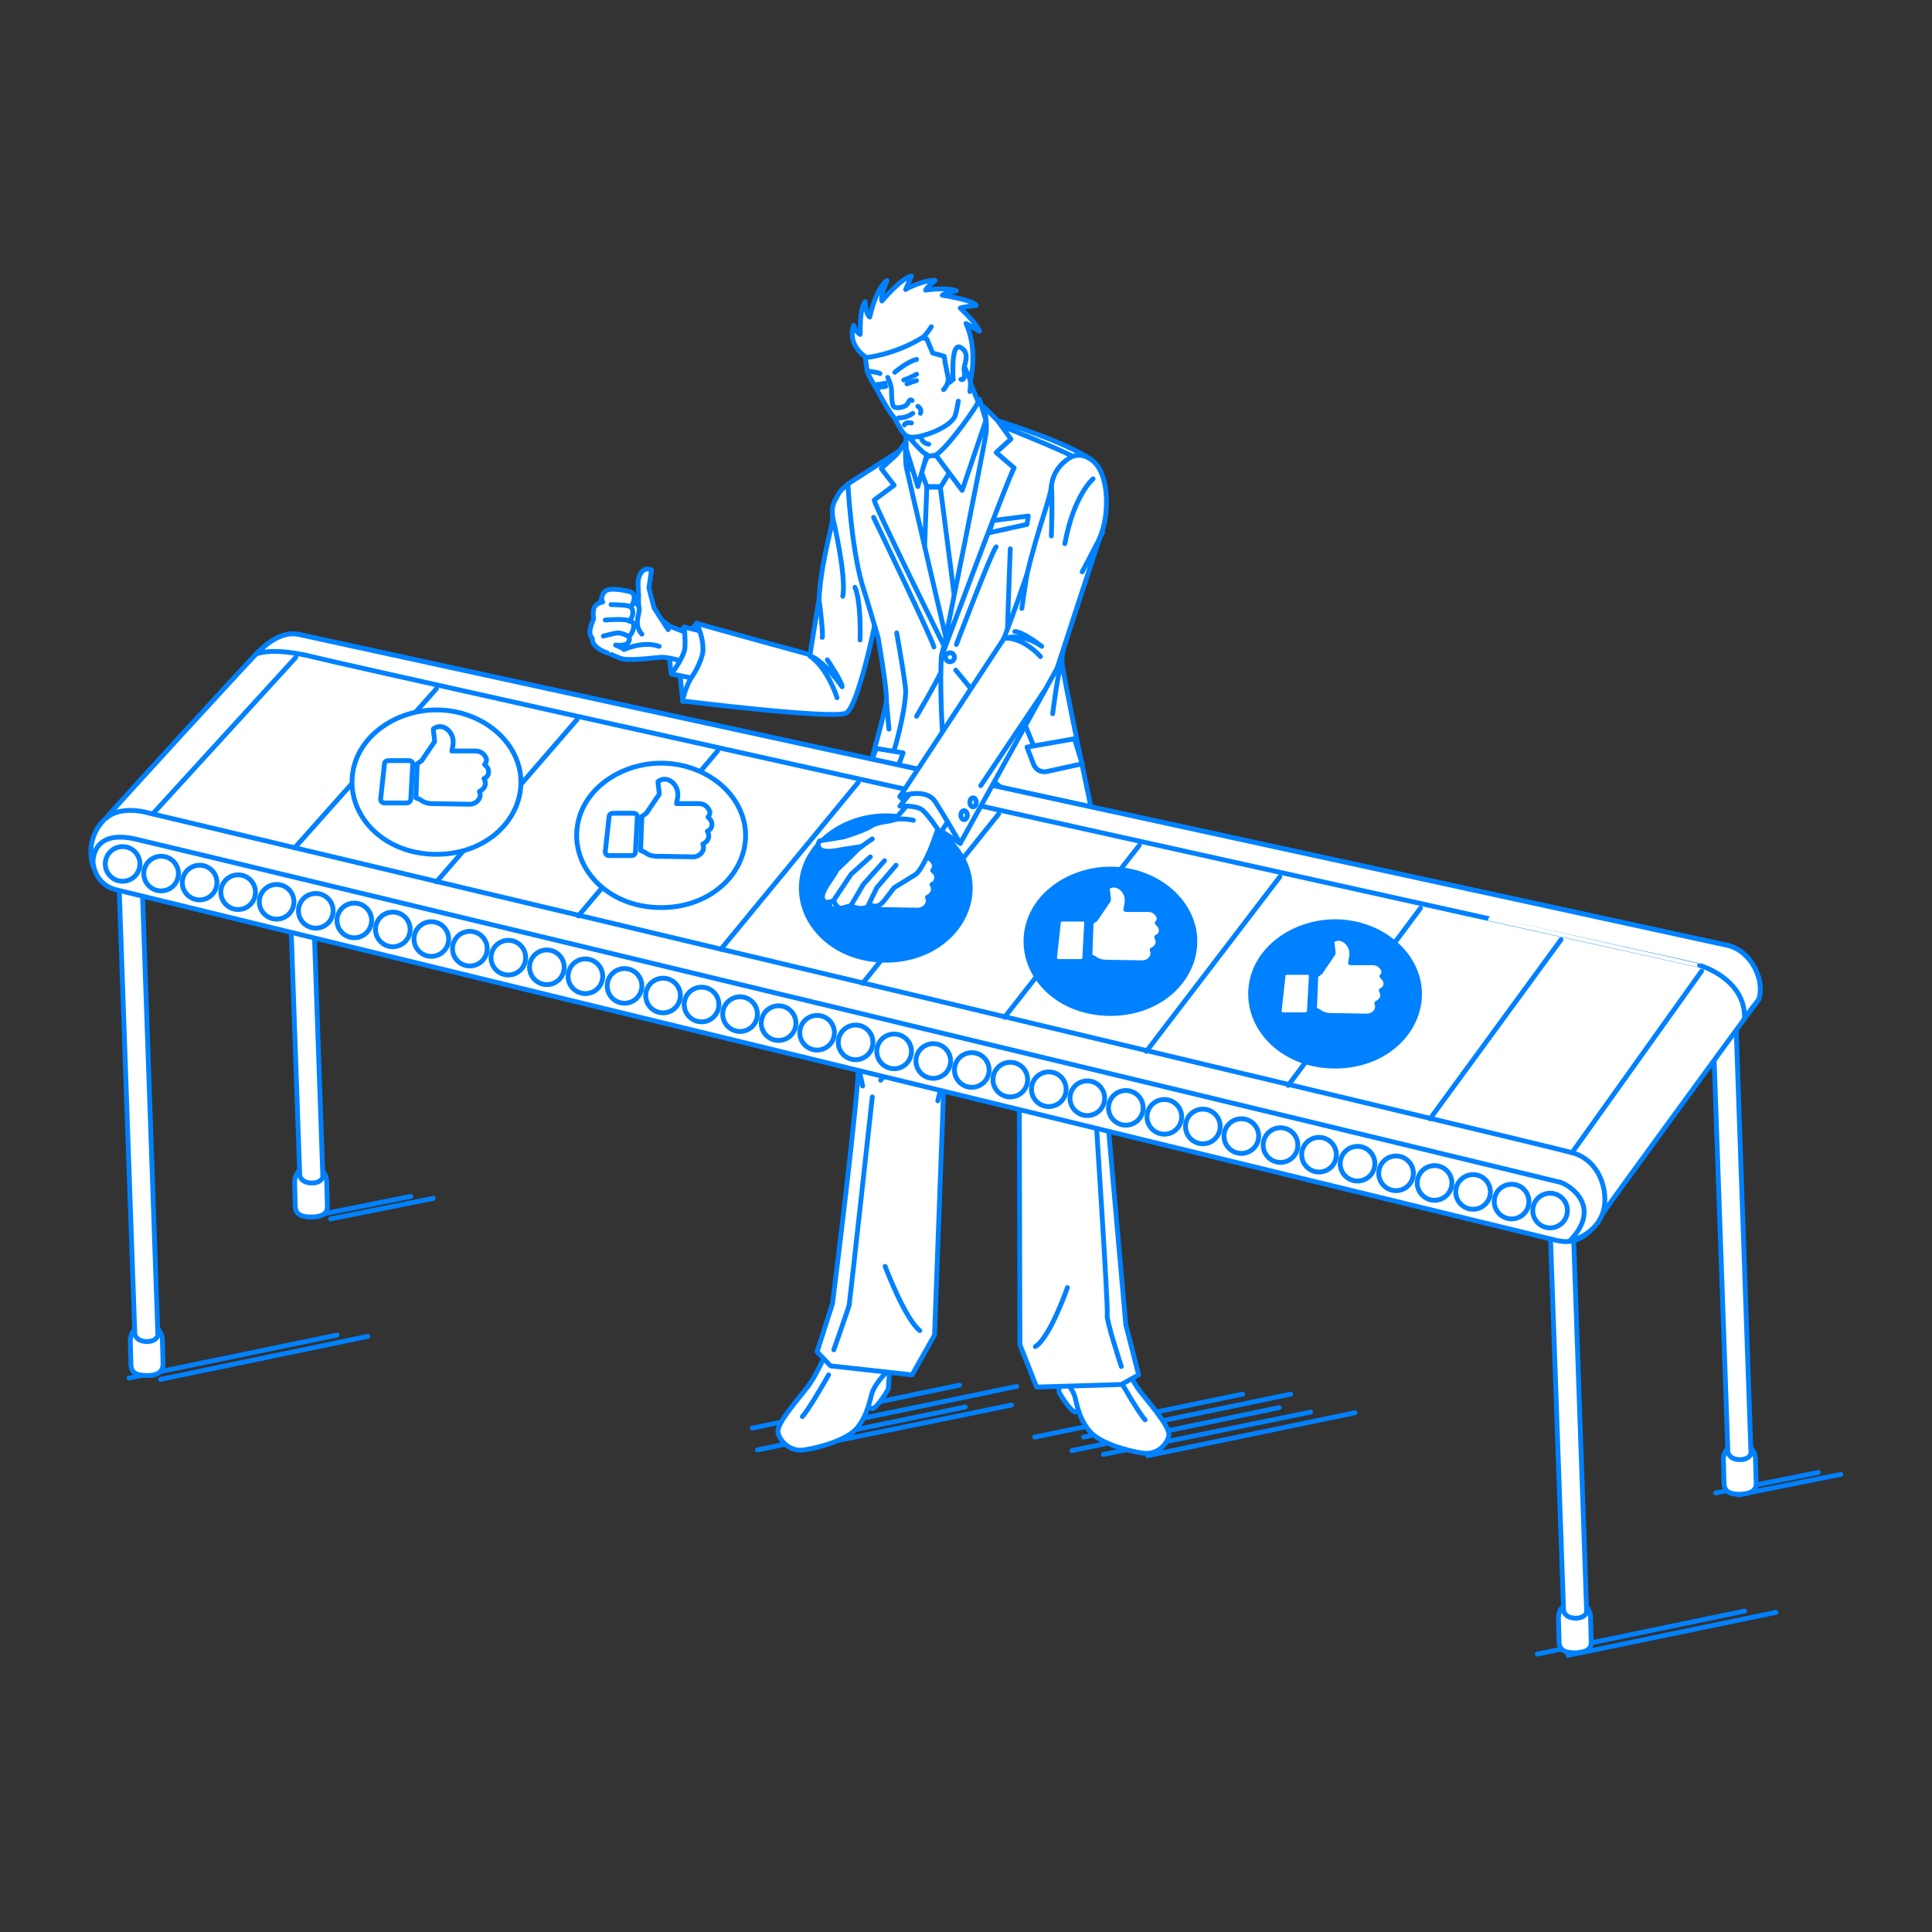 <?xml version="1.0" encoding="utf-8"?>
<!-- Generator: Adobe Illustrator 22.0.1, SVG Export Plug-In . SVG Version: 6.00 Build 0)  -->
<svg version="1.1" id="レイヤー_1" xmlns="http://www.w3.org/2000/svg" xmlns:xlink="http://www.w3.org/1999/xlink" x="0px"
	 y="0px" viewBox="0 0 301 301" style="enable-background:new 0 0 301 301;" xml:space="preserve">
<rect x="0" y="0" width="301" height="301" fill="#333333" stroke="none"/>
<style type="text/css">
	.st0{fill:none;}
	.st1{fill:none;stroke:#0081FF;stroke-width:0.75;stroke-linecap:round;stroke-linejoin:round;stroke-miterlimit:10;}
	.st2{fill:#FFFFFF;stroke:#0081FF;stroke-width:0.75;stroke-linecap:round;stroke-linejoin:round;stroke-miterlimit:10;}
	.st3{fill:#0081FF;stroke:#0081FF;stroke-width:0.75;stroke-linecap:round;stroke-linejoin:round;stroke-miterlimit:10;}
</style>
<g id="guide">
</g>
<rect x="0" y="1" class="st0" width="300" height="300"/>
<g>
	<line class="st1" x1="244.3" y1="257.9" x2="276.7" y2="251.2"/>
	<line class="st1" x1="239.5" y1="257.7" x2="271.8" y2="251"/>
	<line class="st1" x1="270.8" y1="232.9" x2="286.8" y2="229.7"/>
	<line class="st1" x1="267.3" y1="232.6" x2="283.3" y2="229.4"/>
	<line class="st1" x1="25" y1="214.9" x2="57.3" y2="208.2"/>
	<line class="st1" x1="20.1" y1="214.7" x2="52.5" y2="208"/>
	<line class="st1" x1="51.5" y1="189.9" x2="67.5" y2="186.7"/>
	<line class="st1" x1="48" y1="189.6" x2="64" y2="186.4"/>
	<g>
		<line class="st1" x1="178.8" y1="226.8" x2="211.1" y2="220.1"/>
		<line class="st1" x1="171.9" y1="226.6" x2="204.2" y2="220"/>
		<line class="st1" x1="167" y1="226" x2="199.3" y2="219.3"/>
		<line class="st1" x1="168.8" y1="223.9" x2="201.1" y2="217.2"/>
		<line class="st1" x1="161.2" y1="223.9" x2="193.6" y2="217.2"/>
	</g>
	<g>
		<line class="st1" x1="125.3" y1="225.5" x2="157.6" y2="218.9"/>
		<line class="st1" x1="118" y1="225.9" x2="150.4" y2="219.2"/>
		<line class="st1" x1="126" y1="222.7" x2="158.4" y2="216"/>
		<line class="st1" x1="117.2" y1="222.5" x2="149.5" y2="215.8"/>
	</g>
	<g>
		<g>
			<path class="st2" d="M138.6,213.3l-0.2,3.1c0,0-1.5,2.7-2.5,3.1l-1.7-1C134.2,218.5,135.4,212.6,138.6,213.3z"/>
			<path class="st2" d="M125.8,216.1c-1.2,1.6-4.8,5.6-4.6,7c0.2,1.3,1.8,3.1,4,2.8c2.2-0.3,6.8-1.5,8.4-3.5s2-4.6,2.3-5.5
				c0.7-1.8,2.7-3.6,2.7-3.6s0.6-4.1,0.2-6.2c-0.3-2.2-1.6-8.4-1.6-8.4H133C133,198.7,129.3,211.5,125.8,216.1z"/>
			<path class="st1" d="M129.1,214.2c0,0-3,5.3-4.1,6.5"/>
		</g>
		<g>
			<path class="st2" d="M164.8,213.8l0.2,3.1c0,0,1.5,2.7,2.5,3.1l1.7-1C169.2,219,168,213.1,164.8,213.8z"/>
			<path class="st2" d="M177.5,216.6c1.2,1.6,4.8,5.6,4.6,7s-1.8,3.1-4,2.8s-6.8-1.5-8.4-3.5c-1.7-2-2-4.6-2.3-5.5
				c-0.7-1.8-2.7-3.6-2.7-3.6s-0.6-4.1-0.2-6.2s1.6-8.4,1.6-8.4h4.3C170.4,199.2,174.1,212,177.5,216.6z"/>
			<path class="st1" d="M174.3,214.7c0,0,3,5.3,4.1,6.5"/>
		</g>
		<path class="st2" d="M135.2,124.2c0,0-2,38.2-1.5,41.5c0.4,2.4-4,37.4-4,37.4l-2.4,7.5l2.1,2.2l12.7,1.4l3.5-6.2l1.5-40.5
			l4.4-31.5l7.3,33l0.1,40.5l2.6,6.6l13.2-0.4l2.7-1.5l-2-7.8l-3.4-38.4l-3.3-42.5l-20-12.2L135.2,124.2z"/>
		<path class="st1" d="M170.6,172c0,0,2.1,32,1.9,32.8s2.2,8.1,2.2,8.1"/>
		<path class="st2" d="M135.9,170.9c0,0-3.5,31.9-3.6,32.4c-0.1,0.5-2.4,7-2.4,7"/>
		<path class="st2" d="M137.9,197.3c0,0,3.1,8.2,5.4,10"/>
		<path class="st2" d="M166.3,200.6c0,0-2.7,7.8-5,9.2"/>
		<line class="st1" x1="150.3" y1="127.7" x2="151.5" y2="135.9"/>
		<line class="st1" x1="146.1" y1="171.5" x2="147.1" y2="167.4"/>
		<path class="st1" d="M137.3,162.2c0,0,2.5-31.4,2.6-31.8"/>
		<path class="st1" d="M134.4,169.2c0,0-0.7-3.1-0.7-3.6"/>
		<path class="st1" d="M138.1,166.8c0,0-0.5,1.1-0.9,1.5"/>
		<line class="st1" x1="159.9" y1="172.1" x2="158.8" y2="168.9"/>
		<path class="st1" d="M163.4,131.6c0,0,5.1,33,5.2,33.6"/>
		<path class="st1" d="M167.9,170.6c0,0,0.4,1.2,1,1.2"/>
	</g>
	<g>
		<path class="st2" d="M108.5,97.2c0,0-2,2.2-2.5,3.8c-0.5,1.6,0.4,8.3,0.4,8.3s3.1-2.7,4.1-5.2C111.4,101.6,108.5,97.2,108.5,97.2z
			"/>
		<g>
			<path class="st2" d="M106.6,97.7c0,0-1.7,1.7-2.1,3.2s0.1,4.1,0.1,4.1s2.1-0.4,2.6-2.8C107.6,99.7,106.6,97.7,106.6,97.7z"/>
			<g>
				<path class="st2" d="M93.2,100.9c0,0,2.8,1.6,4,1.8c1.9,0.2,5.3-0.3,5.9-0.3c1.8-0.1,9.1,2.5,9.1,2.5l1.4-3.8l-9.2-3.5
					c0,0-6.7-5.1-9.2-5.1C92.6,92.4,92.2,98.8,93.2,100.9z"/>
				<path class="st2" d="M100,98.8c-1.3-1.5-0.4-3-0.4-3.9c-0.2-0.9-0.1-2.2-0.1-2.2s-0.2-2,0-2.6c0.6-2.1,2-1.3,2-1.3l-0.4,2.8
					l0.8,3.1c0,0,1.4,2.2,2.2,3.4"/>
				<path class="st2" d="M94.6,101.7c-0.6-0.1-2.5-1.1-2.3-2.2c-0.6-0.7-0.5-1.5,0.2-3.1c-0.2-0.8,0-1.7,0.1-1.8
					c0.4-0.7,1.3-0.8,1.3-0.8s-0.5-0.7,0.3-1.6c0.7-0.9,4,0,4,0c1.3,0.5,0.1,2.4,0.1,2.4s0.8,0.8-0.2,2.1c0.6,0.3,0.7,0.4,0.6,1.1
					c-0.1,0.8-0.7,1.4-0.7,1.4s0.6,1.6-2.1,1.3c0,0,1.2,0.5,1.3,0.7c0,0,3-1.4,5.5-0.5"/>
				<path class="st2" d="M95.2,94.2c0,0,2.9,0,3.1,0.4"/>
				<path class="st2" d="M94.3,96.6c0,0,3.3-0.3,3.8,0.2"/>
				<path class="st2" d="M94,99.1c0,0,1.5-0.4,2.2-0.5c0.7,0,1.8,0.5,1.8,0.7"/>
			</g>
			<path class="st2" d="M109.5,98.4l-2.9-0.7c0,0,0.2,1.7,0.1,3.3c-0.2,1.5-2.1,4-2.1,4s4.5,0.9,4.7,0.9c0.2-0.1,1.6-2.6,1.7-4.3
				C111.1,99.7,109.5,98.4,109.5,98.4z"/>
		</g>
		<g>
			<path class="st2" d="M132.1,75.5c0,0-1.2,0.7-1.7,1.9c-0.1,0.2-0.5,0.7-0.7,1.7c-0.1,0.6,0.1,1.5,0,2c-0.6,3.1-1.8,7-2.1,12.3
				c-0.8,4.7-1.4,8.6-1.4,8.6s-15.7-4.3-17.7-4.9c0,0,1.2,2.2,1,4.5c-0.1,0.8-0.8,2.6-1.8,4c-0.8,1.2-1.4,3.6-1.4,3.6
				s23.3,2.9,25.5,1.9c2.2-1,5.9-19.8,5.7-21S132.1,75.5,132.1,75.5z"/>
			<path class="st2" d="M130.4,108.7c0,0-1.3-4.4-4.2-6.5"/>
			<path class="st1" d="M128.9,102.8c0,0,2.4,3.6,2.3,4.2c0,0-2.9-4.2-5-4.8"/>
			<path class="st1" d="M129.8,80.9c0,0,2.1,8.8,1.5,12"/>
		</g>
	</g>
	<polygon class="st2" points="157.9,103.9 137.8,103.9 137.8,72.5 145.3,73.6 154.4,66.2 	"/>
	<path class="st2" d="M144.4,75.8c0,0-1,27.1-1.1,28.1l2.9,3.3l3.9-3.3l-3.6-28H144.4z"/>
	<polygon class="st2" points="143.5,73.4 144.4,75.8 146.6,75.8 148.3,73 146.9,71.1 144.6,70.9 	"/>
	<path class="st2" d="M140.8,65.3c0,0,2.3,5.7,2.4,5.9c0.1,0.2,8-1.2,8-1.2l2.6-3.9l-3.8-9.4L140.8,65.3z"/>
	<path class="st2" d="M152.6,62.2c0,0.6-4.8,7.4-6.8,8.7l4.1,5.5l3.7-10.9L152.6,62.2z"/>
	<path class="st2" d="M141.1,67.5c0,0,2.7,3.3,3.3,3.3l-1.4,5l-1.8-5.8L141.1,67.5z"/>
	<path class="st2" d="M148.2,102.9c0,0,3,16.9,1.4,21.4c-1.8,5.2-4.8,5.6-8.8,6c-3.4,0.4-8-1.3-8-1.3s5.2-18,5.3-19.9
		c0.1-1.8-1.3-9.8-1.3-9.8s-2-6.8-2.5-8.3c-1.7-6-2.2-15.6-2.2-15.6l8.4-5.4l2,16.8L148.2,102.9z"/>
	<path class="st2" d="M141.1,68.9c0,0-0.1,2.9,0.1,3.9c0.2,1,7,30.1,7,30.1s-12.1-24.4-12-25l3.1-2.3l-2-2.6l2.4-2.2L141.1,68.9z"/>
	<path class="st2" d="M146.7,102c-0.3,2.7-0.1,13.5,0.8,17.9c1.5,7.5,5.5,10.1,11.8,11.2c7,1.2,11.4-1.9,11.4-1.9
		s-5.4-25.3-5.3-26.5c0.1-1.2,4-18.3,4-18.3l0.6-12.8c0,0-2.1-1.6-8.3-3.9c-3.5-1.3-6.4-2.2-6.4-2.2L152,83.3L146.7,102z"/>
	<path class="st2" d="M153.3,63.4c0,0,0.6,2.5,0.3,4.2c-0.2,1.7-6.8,34.4-6.8,34.4s10.3-27.7,11.2-29.1l-2.8-2.4l2.3-2.1l-2.1-2.9
		L153.3,63.4z"/>
	<circle class="st2" cx="148" cy="102.4" r="0.7"/>
	<circle class="st2" cx="148.4" cy="115.1" r="0.7"/>
	<polygon class="st2" points="154.7,81.1 160.2,80.4 160,81.7 154.1,83 	"/>
	<path class="st1" d="M149,100.4c0,0,5.6-14.7,6.2-15.2"/>
	<path class="st1" d="M136.1,80.6c0,0,9.3,19.3,9.4,20.2"/>
	<path class="st1" d="M157.4,85.5c0,0-0.7,17.7-0.5,19c0.4,2.9,4.1,11.6,4.1,11.6"/>
	<path class="st1" d="M164,111.2c0,0,0.8-6.5,1.5-8.4"/>
	<line class="st1" x1="138.5" y1="113.6" x2="138.1" y2="109.2"/>
	<path class="st1" d="M139.7,98.6c0,0,1.4,7.8,1.4,9.1c-0.1,3.6-1.8,9.2-1.8,9.2"/>
	<path class="st1" d="M150,116.5c0,0,6.9,9.5,14.8,10.5"/>
	<path class="st1" d="M145.8,119c0,0-2.6,7.2-7.6,8.1"/>
	<path class="st2" d="M151.1,61c0.8-4.7-3.2-13.5-8.7-13.4c-5.1,0-7.3,4.2-7.8,5.8c0,0,0.1,1.8,0.5,4.4c0.3,1,1,1.9,1.5,2.9
		c0.9,1.6,1.8,3.3,2.8,4.5c0.9,1.6,1.3,2.7,2.4,2.9c1.6,0.2,6.2-1.4,7-3.3c0.2-0.5,0.5-2.3,0.5-2.3"/>
	<path class="st1" d="M140.8,59.2c1-0.3,2-0.9,2-0.9"/>
	<path class="st1" d="M136.7,59.9c0,0,0.3,0,1.2-0.2"/>
	<path class="st2" d="M150.5,50.4c1.9,4.1,0.7,8.9,0.7,8.9l-1.6-3.7c0,1.2-1.1,3.5-1.1,3.5l-0.6,0.5c-0.2-0.9-0.6-2.6-0.8-4.1
		l-1.8-0.5l-0.9-2.2l-0.7-0.2c-4.4,2.7-8.7,3.1-8.7,3.1s-3.1-1.8-2-5c0,0,0.3,1,1,1.4c0.1-0.4-0.2-3.8,0.8-5.1c0,0,0,1.8,0.7,2.4
		c0,0,0.9-4.4,2.7-5.7c0,0-1.1,2.5-0.8,3.2c0,0,2.9-3.5,4.6-3.9l-0.9,2.1c0.2-0.2,3.2-1.6,4.6-1.4c0,0-1.2,0.9-1.5,1.5
		c0,0,3.2-0.5,4.8,0.1c0,0-1.8,0.3-2.2,0.7c0,0,4.8,0.7,5.3,1.6c0,0-2.1,0.2-2.5,0.4c0,0,2.6,2.4,3,3.6L150.5,50.4z"/>
	<path class="st1" d="M138.3,58.8c0,0,0.6,1.2,0.6,2.1c0,0.3,0,2,0.3,2.4s1.4,0.2,1.9-0.1s0.5-1.2,1-0.8"/>
	<path class="st1" d="M140,65.1c0,0,1.1,0.1,2.2-0.7"/>
	<path class="st1" d="M142,65.9c0,0-0.9-0.2-1.1,0.3"/>
	<path class="st2" d="M148.5,59.1c0,0-0.4-5.7,1.1-5c1.8,0.9,0.4,3,0.6,3.6c0.2,0.7,0,1.7-0.5,1.4"/>
	<path class="st1" d="M135.1,57.8c0,0,1.7,0.2,2,0.4"/>
	<path class="st1" d="M139.4,58c0,0,2-1.7,3.4-2"/>
	<path class="st1" d="M143,63.3c0,0,0.7,0.4,0.4,1.1"/>
	<path class="st1" d="M141.3,59.8c0.2-0.1,1.4-0.5,1.5-0.5"/>
	<path class="st1" d="M138,60.2c0,0-1,0.1-1.1,0.2"/>
	<path class="st1" d="M156.1,66.4c0,0,12,4.7,12.7,5.7"/>
	<path class="st2" d="M145.1,50.9c0,0-0.8,1.3-1.4,1.7"/>
	<path class="st1" d="M143.5,68.2c0,0,0.2,0.9,1.2,1"/>
	<path class="st1" d="M147,60.7c0,0,0.9-0.8,0.7-2.1"/>
	<path class="st2" d="M128.1,99.3c0.2-0.2-0.4-5.5-0.5-5.8"/>
	<path class="st1" d="M134,99.7c0,0,0.2-5.9-0.8-8.2"/>
	<path class="st2" d="M167.4,115.1l-7.4,1.3l1,2.6c0.3,0.9,1.2,1.4,2.1,1.2l5.5-1.2L167.4,115.1z"/>
	<path class="st2" d="M136.5,116.6l4.2,0.7l-0.8,2.2c-0.3,0.8-1.1,1.3-2,1.1l-2.6-0.6L136.5,116.6z"/>
	<path class="st1" d="M148.9,104.4c0,0,6.1,7.4,6.8,8.6"/>
	<path class="st1" d="M142.8,111.6c0,0,3.2-5.5,3.6-6.5"/>
	<g>
		<g>
			<g>
				<path class="st2" d="M23,214.3c-1.4,0-2.5-0.2-2.6-1.6l-0.1-3.8c0-1.4,1-2.5,2.4-2.6s2.5,1,2.6,2.4l0.1,3.8
					C25.4,213.9,24.3,214.3,23,214.3z"/>
				<path class="st2" d="M24.6,208.1c0,0-0.3,1-1.9,0.9c-1.6-0.1-1.7-1.2-1.7-1.2l-2.7-77l3.6-0.1L24.6,208.1z"/>
			</g>
			<g>
				<path class="st2" d="M48.6,189.6c-1.4,0-2.5-0.2-2.6-1.6l-0.1-3.8c0-1.4,1-2.5,2.4-2.6c1.4,0,2.5,1,2.6,2.4l0.1,3.8
					C51.1,189.2,50,189.6,48.6,189.6z"/>
				<path class="st2" d="M50.3,183.4c0,0-0.3,1-1.9,0.9c-1.6-0.1-1.7-1.2-1.7-1.2l-2.7-77l3.6-0.1L50.3,183.4z"/>
			</g>
			<g>
				<path class="st2" d="M245.5,257.5c-1.4,0-2.5-0.2-2.6-1.6l-0.1-3.8c0-1.4,1-2.5,2.4-2.6s2.5,1,2.6,2.4l0.1,3.8
					C248,257.1,246.9,257.4,245.5,257.5z"/>
				<path class="st2" d="M247.2,251.2c0,0-0.3,1-1.9,0.9c-1.6-0.1-1.7-1.2-1.7-1.2l-2.7-77l3.6-0.1L247.2,251.2z"/>
			</g>
			<g>
				<path class="st2" d="M271.2,232.8c-1.4,0-2.5-0.2-2.6-1.6l-0.1-3.8c0-1.4,1-2.5,2.4-2.6c1.4,0,2.5,1,2.6,2.4l0.1,3.8
					C273.7,232.4,272.5,232.7,271.2,232.8z"/>
				<path class="st2" d="M272.8,226.5c0,0-0.3,1-1.9,0.9c-1.6-0.1-1.7-1.2-1.7-1.2l-2.7-77l3.6-0.1L272.8,226.5z"/>
			</g>
		</g>
		<path class="st2" d="M39.9,101.9c1.8-1.8,4.2-3.7,6.9-3l222.4,48.4c3.7,0.9,5.8,5.5,4.8,8.4c0,0-23.3,31.8-24.6,33.8
			c-0.8,1.2-2.2,3.7-5,3.9c-0.5,0.1-1.1,0-1.7-0.1L18,138.6c-1.9-0.5-3-1.9-3.4-3.6c-0.2-0.8-0.3-1.6-0.2-2.4c0.1-2.6,1-3.8,2-5
			C17.4,126.3,38.6,103.2,39.9,101.9z"/>
		<path class="st2" d="M14.5,135c0,0-0.8-5.9,6.5-4.3c6.1,1.4,221,53.2,222.1,53.5c1.6,0.5,6.6,3.9,1.4,9.2c0,0,3.6-0.8,5-3.9
			c1.4-3,0.1-8.6-4.5-9.9c-4.6-1.3-222.1-53-222.1-53s-4.1-1.2-6.4,0.9C16.4,127.5,13.1,130.3,14.5,135z"/>
		<path class="st2" d="M39.9,101.9c1.8-1.8,4.2-3.7,6.9-3l222.4,48.4c3.7,0.9,5.8,5.5,4.8,8.4l-2.2,2.9c0.1-6.2-7-8.2-7-8.2
			S55.7,104.1,49,102.4S39.9,101.9,39.9,101.9z"/>
		<g>
			<line class="st1" x1="46.1" y1="102.4" x2="23.8" y2="126.8"/>
			<line class="st1" x1="68" y1="107.3" x2="45.9" y2="132.1"/>
			<line class="st1" x1="89.9" y1="112.1" x2="68" y2="137.4"/>
			<line class="st1" x1="111.8" y1="117" x2="90.1" y2="142.7"/>
			<line class="st1" x1="133.7" y1="121.9" x2="112.3" y2="147.9"/>
			<line class="st1" x1="155.6" y1="126.8" x2="134.4" y2="153.2"/>
			<line class="st1" x1="177.5" y1="131.7" x2="156.5" y2="158.5"/>
			<line class="st1" x1="199.4" y1="136.6" x2="178.6" y2="163.8"/>
			<line class="st1" x1="221.3" y1="141.5" x2="200.7" y2="169.1"/>
			<line class="st1" x1="243.2" y1="146.4" x2="222.8" y2="174.3"/>
			<line class="st1" x1="265.1" y1="151.3" x2="244.9" y2="179.6"/>
		</g>
		<g>
			<circle class="st2" cx="19.1" cy="134.6" r="2.7"/>
			<circle class="st2" cx="25.1" cy="136.1" r="2.7"/>
			<circle class="st2" cx="31.1" cy="137.5" r="2.7"/>
			<circle class="st2" cx="37.1" cy="139" r="2.7"/>
			<circle class="st2" cx="43.1" cy="140.5" r="2.7"/>
			<circle class="st2" cx="49.2" cy="141.9" r="2.7"/>
			<circle class="st2" cx="55.2" cy="143.4" r="2.7"/>
			<circle class="st2" cx="61.2" cy="144.8" r="2.7"/>
			<circle class="st2" cx="67.2" cy="146.3" r="2.7"/>
			<circle class="st2" cx="73.2" cy="147.8" r="2.7"/>
			<circle class="st2" cx="79.2" cy="149.2" r="2.7"/>
			<circle class="st2" cx="85.2" cy="150.7" r="2.7"/>
			<circle class="st2" cx="91.2" cy="152.1" r="2.7"/>
			<circle class="st2" cx="97.3" cy="153.6" r="2.7"/>
			<circle class="st2" cx="103.3" cy="155.1" r="2.7"/>
			<circle class="st2" cx="109.3" cy="156.5" r="2.7"/>
			<circle class="st2" cx="115.3" cy="158" r="2.7"/>
			<circle class="st2" cx="121.3" cy="159.4" r="2.7"/>
			<circle class="st2" cx="127.3" cy="160.9" r="2.7"/>
			<circle class="st2" cx="133.3" cy="162.4" r="2.7"/>
			<circle class="st2" cx="139.3" cy="163.8" r="2.7"/>
			<circle class="st2" cx="145.4" cy="165.3" r="2.7"/>
			<circle class="st2" cx="151.4" cy="166.7" r="2.7"/>
			<circle class="st2" cx="157.4" cy="168.2" r="2.7"/>
			<circle class="st2" cx="163.4" cy="169.7" r="2.7"/>
			<circle class="st2" cx="169.4" cy="171.1" r="2.7"/>
			<circle class="st2" cx="175.4" cy="172.6" r="2.7"/>
			<circle class="st2" cx="181.4" cy="174" r="2.7"/>
			<circle class="st2" cx="187.4" cy="175.5" r="2.7"/>
			<circle class="st2" cx="193.4" cy="177" r="2.7"/>
			<circle class="st2" cx="199.5" cy="178.4" r="2.7"/>
			<circle class="st2" cx="205.5" cy="179.9" r="2.7"/>
			<circle class="st2" cx="211.5" cy="181.3" r="2.7"/>
			<circle class="st2" cx="217.5" cy="182.8" r="2.7"/>
			<circle class="st2" cx="223.5" cy="184.3" r="2.7"/>
			<circle class="st2" cx="229.5" cy="185.7" r="2.7"/>
			<circle class="st2" cx="235.5" cy="187.2" r="2.7"/>
			<circle class="st2" cx="241.5" cy="188.6" r="2.7"/>
		</g>
		<g>
			<path class="st3" d="M221,153.1c1.2,6.6-4.5,13-13,13c-8.5,0-14.2-6.4-13-13c1-5.6,6.8-9.5,13-9.5
				C214.2,143.6,219.9,147.5,221,153.1z"/>
			<g>
				<g>
					<path class="st2" d="M207.2,158.2L207.2,158.2c0,0-1,0-1.7-0.6c-0.1,0-0.1-0.1-0.2-0.1l-0.5-0.2l0.2-5.3l0.7-0.5l1.9-2.8
						c0.1-0.1,0.1-0.1,0.1-0.2c0-0.1,0-0.1,0-0.2l-0.2-1.7l0.1-0.1c0.3-0.2,0.6-0.3,0.9-0.3c1.2,0,2.1,1.2,2.1,2.3
						c0,0.1,0,0.3,0,0.4l-0.2,1.1h3.4c0.4,0,0.9,0.1,1.2,0.4c0.3,0.2,0.5,0.6,0.6,0.9c0,0.3-0.1,0.6-0.3,0.8c0.3,0.3,0.6,0.6,0.6,1
						c0.1,0.5-0.2,1-0.7,1.2c0.1,0.2,0.2,0.4,0.2,0.6c0.1,0.6-0.3,1.1-0.9,1.4c0,0.1,0.1,0.2,0.1,0.4c0.1,0.8-0.6,1.5-1.5,1.6l0,0
						L207.2,158.2z"/>
				</g>
				<g>
					<path class="st2" d="M203.4,158.1h-3.5c-0.4,0-0.6-0.3-0.6-0.6l0.6-5.5c0-0.3,0.3-0.5,0.6-0.5h3.2c0.3,0,0.6,0.2,0.6,0.5
						l-0.3,5.5C204,157.8,203.7,158.1,203.4,158.1z"/>
				</g>
			</g>
		</g>
		<g>
			<path class="st3" d="M186,144.9c1.2,6.6-4.5,13-13,13c-8.5,0-14.2-6.4-13-13c1-5.6,6.8-9.5,13-9.5
				C179.2,135.4,184.9,139.3,186,144.9z"/>
			<g>
				<g>
					<path class="st2" d="M172.2,149.9L172.2,149.9c0,0-1,0-1.7-0.6c-0.1,0-0.1-0.1-0.2-0.1l-0.5-0.2l0.2-5.3l0.7-0.5l1.9-2.8
						c0.1-0.1,0.1-0.1,0.1-0.2c0-0.1,0-0.1,0-0.2l-0.2-1.7l0.1-0.1c0.3-0.2,0.6-0.3,0.9-0.3c1.2,0,2.1,1.2,2.1,2.3
						c0,0.1,0,0.3,0,0.4l-0.2,1.1h3.4c0.4,0,0.9,0.1,1.2,0.4c0.3,0.2,0.5,0.6,0.6,0.9c0,0.3-0.1,0.6-0.3,0.8c0.3,0.3,0.6,0.6,0.6,1
						c0.1,0.5-0.2,1-0.7,1.2c0.1,0.2,0.2,0.4,0.2,0.6c0.1,0.6-0.3,1.1-0.9,1.4c0,0.1,0.1,0.2,0.1,0.4c0.1,0.8-0.6,1.5-1.5,1.6l0,0
						L172.2,149.9z"/>
				</g>
				<g>
					<path class="st2" d="M168.4,149.8h-3.5c-0.4,0-0.6-0.3-0.6-0.6l0.6-5.5c0-0.3,0.3-0.5,0.6-0.5h3.2c0.3,0,0.6,0.2,0.6,0.5
						l-0.3,5.5C169,149.6,168.7,149.8,168.4,149.8z"/>
				</g>
			</g>
		</g>
		<g>
			<path class="st3" d="M151,136.6c1.2,6.6-4.5,13-13,13c-8.5,0-14.2-6.4-13-13c1-5.6,6.8-9.5,13-9.5
				C144.2,127.1,149.9,131,151,136.6z"/>
			<g>
				<g>
					<path class="st2" d="M137.2,141.7L137.2,141.7c0,0-1,0-1.7-0.6c-0.1,0-0.1-0.1-0.2-0.1l-0.5-0.2l0.2-5.3l0.7-0.5l1.9-2.8
						c0.1-0.1,0.1-0.1,0.1-0.2c0-0.1,0-0.1,0-0.2l-0.2-1.7l0.1-0.1c0.3-0.2,0.6-0.3,0.9-0.3c1.2,0,2.1,1.2,2.1,2.3
						c0,0.1,0,0.3,0,0.4l-0.2,1.1h3.4c0.4,0,0.9,0.1,1.2,0.4c0.3,0.2,0.5,0.6,0.6,0.9c0,0.3-0.1,0.6-0.3,0.8c0.3,0.3,0.6,0.6,0.6,1
						c0.1,0.5-0.2,1-0.7,1.2c0.1,0.2,0.2,0.4,0.2,0.6c0.1,0.6-0.3,1.1-0.9,1.4c0,0.1,0.1,0.2,0.1,0.4c0.1,0.8-0.6,1.5-1.5,1.6l0,0
						L137.2,141.7z"/>
				</g>
				<g>
					<path class="st2" d="M133.4,141.6h-3.5c-0.4,0-0.6-0.3-0.6-0.6l0.6-5.5c0-0.3,0.3-0.5,0.6-0.5h3.2c0.3,0,0.6,0.2,0.6,0.5
						L134,141C134,141.3,133.7,141.6,133.4,141.6z"/>
				</g>
			</g>
		</g>
		<g>
			<path class="st2" d="M116,128.4c1.2,6.6-4.5,13-13,13s-14.2-6.4-13-13c1-5.6,6.8-9.5,13-9.5S114.9,122.8,116,128.4z"/>
			<g>
				<g>
					<path class="st2" d="M102.2,133.4L102.2,133.4c0,0-1,0-1.7-0.6c-0.1,0-0.1-0.1-0.2-0.1l-0.5-0.2l0.2-5.3l0.7-0.5l1.9-2.8
						c0.1-0.1,0.1-0.1,0.1-0.2c0-0.1,0-0.1,0-0.2l-0.2-1.7l0.1-0.1c0.3-0.2,0.6-0.3,0.9-0.3c1.2,0,2.1,1.2,2.1,2.3
						c0,0.1,0,0.3,0,0.4l-0.2,1.1h3.4c0.4,0,0.9,0.1,1.2,0.4c0.3,0.2,0.5,0.6,0.6,0.9c0,0.3-0.1,0.6-0.3,0.8c0.3,0.3,0.6,0.6,0.6,1
						c0.1,0.5-0.2,1-0.7,1.2c0.1,0.2,0.2,0.4,0.2,0.6c0.1,0.6-0.3,1.1-0.9,1.4c0,0.1,0.1,0.2,0.1,0.4c0.1,0.8-0.6,1.5-1.5,1.6l0,0
						L102.2,133.4z"/>
				</g>
				<g>
					<path class="st2" d="M98.4,133.3h-3.5c-0.4,0-0.6-0.3-0.6-0.6l0.6-5.5c0-0.3,0.3-0.5,0.6-0.5h3.2c0.3,0,0.6,0.2,0.6,0.5
						l-0.3,5.5C99,133.1,98.7,133.3,98.4,133.3z"/>
				</g>
			</g>
		</g>
		<g>
			<path class="st2" d="M81,120.1c1.2,6.6-4.5,13-13,13s-14.2-6.4-13-13c1-5.6,6.8-9.5,13-9.5S79.9,114.5,81,120.1z"/>
			<g>
				<g>
					<path class="st2" d="M67.2,125.2L67.2,125.2c0,0-1,0-1.7-0.6c-0.1,0-0.1-0.1-0.2-0.1l-0.5-0.2L65,119l0.7-0.5l1.9-2.8
						c0.1-0.1,0.1-0.1,0.1-0.2c0-0.1,0-0.1,0-0.2l-0.2-1.7l0.1-0.1c0.3-0.2,0.6-0.3,0.9-0.3c1.2,0,2.1,1.2,2.1,2.3
						c0,0.1,0,0.3,0,0.4l-0.2,1.1H74c0.4,0,0.9,0.1,1.2,0.4c0.3,0.2,0.5,0.6,0.6,0.9c0,0.3-0.1,0.6-0.3,0.8c0.3,0.3,0.6,0.6,0.6,1
						c0.1,0.5-0.2,1-0.7,1.2c0.1,0.2,0.2,0.4,0.2,0.6c0.1,0.6-0.3,1.1-0.9,1.4c0,0.1,0.1,0.2,0.1,0.4c0.1,0.8-0.6,1.5-1.5,1.6l0,0
						L67.2,125.2z"/>
				</g>
				<g>
					<path class="st2" d="M63.4,125.1h-3.5c-0.4,0-0.6-0.3-0.6-0.6l0.6-5.5c0-0.3,0.3-0.5,0.6-0.5h3.2c0.3,0,0.6,0.2,0.6,0.5
						l-0.3,5.5C64,124.8,63.7,125.1,63.4,125.1z"/>
				</g>
			</g>
		</g>
	</g>
	<g>
		<path class="st2" d="M140.2,124.1c0,0,0.5,0.7,3.3,3c2.8,2.3,6.1,4.3,6.1,4.3s0.1-5.5-2.3-8S140.2,124.1,140.2,124.1z"/>
		<g>
			<g>
				<path class="st2" d="M144.7,121.4c0,0-4.9,6-5.4,6.3c-0.4,0.3-2.6,0.3-3.6,1s-4.3,1.7-4.3,1.7l-3.7,0.6c0,0-0.6,0.7,0.1,1.3
					s2.5,0.2,2.5,0.2l3.8-0.6c0,0-2.1,2.1-3.7,3.6c-0.7,1.5-2.9,3.7-2.1,4.8c0.4,0.6,1.6,0,1.6,0s0.3,1.1,1.1,1.2
					c0.3,0,0.7-0.2,1.6-0.4c1,0.6,2.4,0.6,2.9-0.2c0,0,1,0.8,2-0.3c0.3-0.3,1.8-2.3,1.8-2.3s2.8-1.7,3.4-2.1c1-0.8,2.4-4.2,2.5-4.5
					c0.1-0.3,3.9-10.8,3.9-10.8L144.7,121.4z"/>
				<path class="st1" d="M142.3,127.8c0,0-1.6-0.4-3-0.1"/>
			</g>
			<path class="st1" d="M135.9,130.7c0,0-1.5,1-1.8,1.3"/>
			<polyline class="st1" points="135.6,133.5 132.6,136.2 129.8,140.4 			"/>
			<polyline class="st1" points="137.8,134.1 134.5,137.8 132.5,141.2 			"/>
			<polyline class="st1" points="139.6,134.8 136.6,138.3 135.3,141 			"/>
		</g>
		<path class="st2" d="M142.9,122.2l-2.7,3.4c0,0,2.5-0.2,3.5,0.6c1,0.8,2.8,3.6,2.8,3.6l2.2-3.4
			C148.7,126.3,146.8,122.1,142.9,122.2z"/>
		<g>
			<g>
				<path class="st2" d="M166.7,71.3c-1.6,1-2.7,2.5-2.9,4.5c-0.2,2-2.1,6.5-3.8,13.7c-1.8,5.3-3.6,10-3.6,10l-16.2,24.6
					c0,0,4-1.5,5.5,0.8s3.9,6.5,3.9,6.5l15.1-27.3c0,0,6.6-20.3,7-21.3c1.1-3.2,1.1-9.3-1.7-11.2C169.1,71,168,70.6,166.7,71.3z"/>
				<path class="st1" d="M162.1,102.3c0,0-2.5-3-5.7-2.9"/>
				<path class="st1" d="M156.4,99.5c3.1-1,5.9,1.2,5.9,1.2s-2.9-2.3-4.2-2.3"/>
				<path class="st1" d="M170.3,74.6c0,0-3,2.5-4.4,10.1"/>
			</g>
			<ellipse class="st2" cx="150.2" cy="127" rx="0.5" ry="0.7"/>
			<ellipse class="st2" cx="151.6" cy="125" rx="0.5" ry="0.7"/>
			<path class="st1" d="M152.8,122.4c0,0,9.1-13.6,9.8-14.6"/>
		</g>
		<path class="st1" d="M168.6,89.1c0,0,2.8-5.3,3.2-6.2"/>
		<path class="st2" d="M159.2,94.8c0-0.1,0.6-4.2,0.8-5.3"/>
		<path class="st2" d="M163.8,83.5c0,0,0.2-5.8,0-7.8"/>
	</g>
</g>
</svg>
